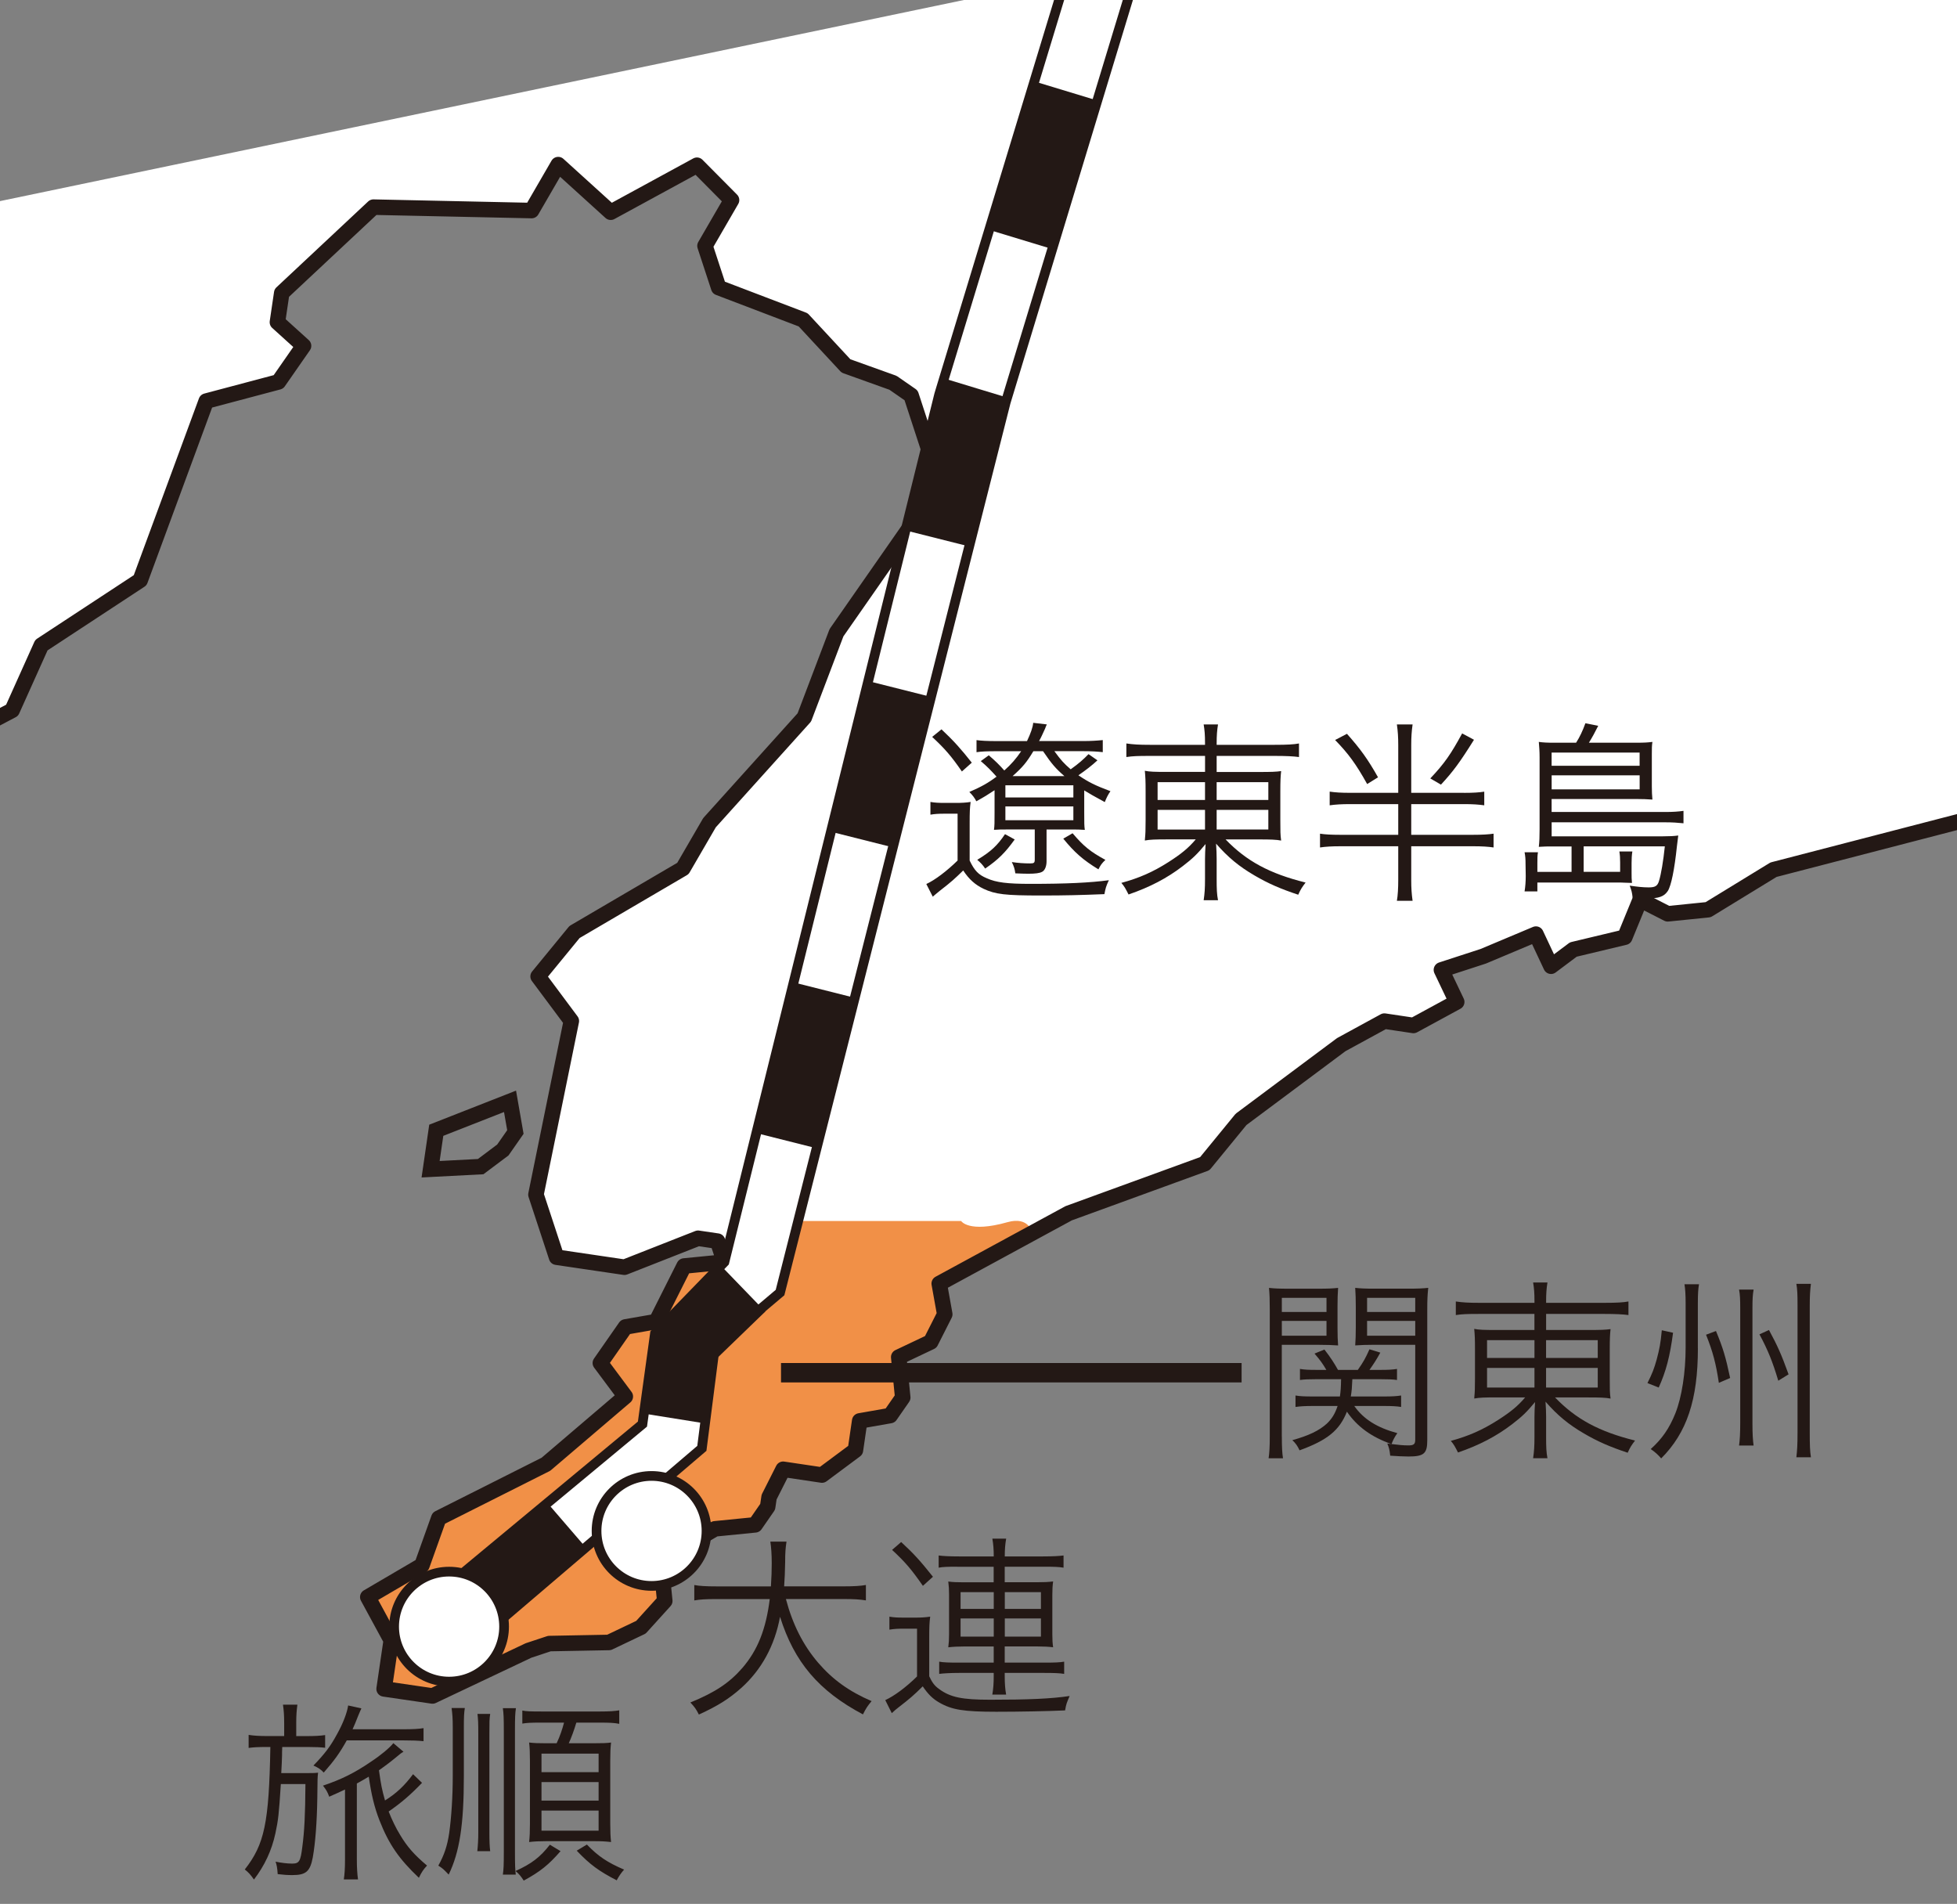 <?xml version="1.0" encoding="utf-8"?>
<!-- Generator: Adobe Illustrator 16.0.3, SVG Export Plug-In . SVG Version: 6.00 Build 0)  -->
<!DOCTYPE svg PUBLIC "-//W3C//DTD SVG 1.1//EN" "http://www.w3.org/Graphics/SVG/1.1/DTD/svg11.dtd">
<svg version="1.1" id="レイヤー_1" xmlns="http://www.w3.org/2000/svg" xmlns:xlink="http://www.w3.org/1999/xlink" x="0px"
	 y="0px" width="50.438px" height="49.063px" viewBox="0 0 50.438 49.063" enable-background="new 0 0 50.438 49.063"
	 xml:space="preserve">
<rect x="0" y="0" width="50.438" height="49.063" fill="#808080" stroke="none"/>
<g>
	<defs>
		<rect id="SVGID_1_" width="50.438" height="49.063"/>
	</defs>
	<clipPath id="SVGID_2_">
		<use xlink:href="#SVGID_1_"  overflow="visible"/>
	</clipPath>
	<path clip-path="url(#SVGID_2_)" fill="#FFFFFF" d="M79.376-11.377l-0.882,6.014l-3.307,3.355l-2.412,4.254l-4.261,1.166
		L66.86,5.986l-2.435,0.92L63.49,8.049l-3.479,2.818l-1.973,1.246l-5.423,5.605l-1.752,3.227l0.253-0.557l-0.363,0.715l-5.044,1.309
		l-1.685,1.031l-1.041,0.105l-0.711-0.363l-0.396,0.967l-1.326,0.316L39.975,24.9l-0.389-0.828l-1.358,0.57l-1.077,0.352
		l0.394,0.826l-1.115,0.605l-0.749-0.111l-1.11,0.605l-2.583,1.926l-0.936,1.143l-3.509,1.277l-3.335,1.813l0.142,0.791l-0.36,0.713
		l-0.825,0.391l0.103,1.041l-0.322,0.465l-0.786,0.139l-0.037,0.252l-0.073,0.502l-0.862,0.641l-1.001-0.148l-0.361,0.717
		l-0.037,0.25l-0.322,0.465l-1.037,0.104l-1.397,0.818l0.104,1.039l-0.614,0.678l-0.822,0.393l-1.537,0.029l-0.538,0.178
		l-2.474,1.172L9.9,43.523l0.184-1.254l-0.604-1.113l1.396-0.818l0.434-1.215l2.762-1.389l2.046-1.746l-0.644-0.863l0.648-0.93
		l0.791-0.139l0.72-1.432l1.038-0.102l-0.177-0.539l-0.502-0.074l-1.897,0.746l-1.75-0.258l-0.354-1.076l-0.178-0.537l0.912-4.475
		l-0.855-1.148l0.938-1.145l2.794-1.637l0.686-1.18l2.444-2.713l0.828-2.184l1.943-2.787l0.507-1.717l-0.526-1.613l-0.467-0.322
		L21.803,9.43L20.7,8.242l-2.177-0.83L18.17,6.336l0.685-1.18l-0.892-0.898L15.74,5.469l-1.354-1.227l-0.686,1.184L9.625,5.338
		L7.261,7.551L7.15,8.303l0.673,0.609l-0.647,0.93l-1.86,0.494l-1.702,4.617l-2.546,1.672l-0.756,1.68l-0.563,0.297l-0.031-0.318
		c0,0-0.268-1.33-1.31-1.502c-1.043-0.174-2.418-0.592-3.976,0.643c0,0-5.294,0.068-5.995,0.219c0,0-8.232-5.848-8.553-5.432
		l-2.008,1.564c0,0-1.018,0.057-1.495,0.619c-0.481,0.561-1.405,2.5-4.147,1.967c-2.744-0.533-3.777-1.166-4.059-2.109
		c-0.275-0.943-1.358-3.441-2.274-3.398c-0.916,0.045-1.801-0.16-2.741,1.209c-0.806,1.176-1.318,1.125-1.761,1.172"/>
	<path clip-path="url(#SVGID_2_)" fill="#F19047" d="M25.964,31.496c-0.998,0.283-1.193-0.031-1.193-0.031h-4.76
		c-0.479,0.381-0.945,0.668-1.396,0.893l0.055,0.166c0,0-0.851,0.049-1.038,0.102l-0.72,1.432l-0.791,0.139l-0.648,0.93l0.644,0.863
		l-2.046,1.746l-2.762,1.389l-0.434,1.215l-1.396,0.818l0.604,1.113L9.9,43.523l1.247,0.182l2.474-1.172l0.538-0.178l1.537-0.029
		l0.822-0.393l0.614-0.678l-0.104-1.039l1.397-0.818l1.037-0.104l0.322-0.465l0.037-0.25l0.361-0.717l1.001,0.148l0.862-0.641
		l0.073-0.502l0.037-0.252l0.786-0.139l0.322-0.465l-0.103-1.041l0.825-0.391l0.36-0.713l-0.142-0.791l2.399-1.303
		C26.606,31.773,26.527,31.336,25.964,31.496z"/>
	<polyline clip-path="url(#SVGID_2_)" fill="none" points="69.169,55.809 69.06,56.561 69.236,57.1 67.803,58.168 67.307,58.094 
		66.877,57.52 67.948,57.164 68.023,56.666 67.313,56.305 67.883,55.875 68.383,55.947 68.672,55.736 68.492,55.197 67.993,55.123 
		67.423,55.553 67.099,56.016 66.597,55.943 66.096,55.869 66.207,55.117 64.382,55.361 63.667,55 63.418,54.965 62.666,54.854 
		62.49,54.314 63.064,53.889 64.066,54.035 64.352,53.818 63.641,53.459 63.426,53.174 63.749,52.709 64.461,53.07 64.749,52.857 
		65.284,52.68 65.107,52.141 64.36,52.031 63.86,51.957 63.068,52.096 60.785,52.018 58.817,51.475 58.391,50.898 58.967,50.471 
		59.577,49.791 60.112,49.615 60.843,46.395 62.35,44.822 61.499,43.674 62.322,43.283 62.607,43.068 62.432,42.531 62.792,41.816 
		63.794,41.963 64.613,41.572 64.229,40.746 64.339,39.994 64.529,36.951 65.102,36.523 65.904,32.803 67.305,31.982 66.486,30.582 
		67.134,29.654 65.957,28.969 66.966,27.324 67.539,26.896 68.151,26.217 67.187,25.82 65.463,27.104 64.463,26.957 61.857,25.551 
		61.355,25.477 57.502,23.887 57.105,24.854 57.135,26.393 55.986,27.248 56.136,26.246 55.566,24.883 55.464,23.844 53.324,22.76 
		51.293,20.928 51.116,20.389 50.753,21.104 45.709,22.412 44.024,23.443 42.983,23.549 42.272,23.186 41.876,24.152 40.55,24.469 
		39.975,24.9 39.586,24.072 38.228,24.643 37.15,24.994 37.544,25.82 36.429,26.426 35.68,26.314 34.569,26.92 31.986,28.846 
		31.051,29.988 27.542,31.266 24.207,33.078 24.349,33.869 23.988,34.582 23.163,34.973 23.266,36.014 22.943,36.479 22.157,36.617 
		22.12,36.869 22.047,37.371 21.185,38.012 20.184,37.863 19.822,38.58 19.785,38.83 19.463,39.295 18.426,39.398 17.028,40.217 
		17.133,41.256 16.519,41.934 15.696,42.326 14.159,42.355 13.621,42.533 11.147,43.705 9.9,43.523 10.084,42.27 9.479,41.156 
		10.875,40.338 11.309,39.123 14.07,37.734 16.116,35.988 15.473,35.125 16.121,34.195 16.912,34.057 17.632,32.625 18.67,32.523 
		18.493,31.984 17.991,31.91 16.094,32.656 14.344,32.398 13.99,31.322 13.813,30.785 14.725,26.311 13.869,25.162 14.807,24.018 
		17.601,22.381 18.286,21.201 20.73,18.488 21.559,16.305 23.502,13.518 24.009,11.801 23.482,10.188 23.016,9.865 21.803,9.43 
		20.7,8.242 18.523,7.412 18.17,6.336 18.854,5.156 17.963,4.258 15.74,5.469 14.387,4.242 13.701,5.426 9.625,5.338 7.261,7.551 
		7.15,8.303 7.823,8.912 7.176,9.842 5.315,10.336 3.613,14.953 1.067,16.625 0.312,18.305 -2.734,19.908 -3.486,19.797 
		-5.781,21.506 -6.819,21.611 -7.501,22.791 -9.363,23.285 -11.233,25.572 -13.133,26.318 -13.89,27.998 -15.183,29.855 
		-15.802,32.326 -16.345,34.293 -16.921,34.723 -18.215,36.58 -19.823,37.111 -23.328,36.598 	"/>
	<polyline clip-path="url(#SVGID_2_)" fill="none" stroke="#231815" stroke-width="0.4" stroke-linejoin="round" points="
		69.169,55.809 69.06,56.561 69.236,57.1 67.803,58.168 67.307,58.094 66.877,57.52 67.948,57.164 68.023,56.666 67.313,56.305 
		67.883,55.875 68.383,55.947 68.672,55.736 68.492,55.197 67.993,55.123 67.423,55.553 67.099,56.016 66.597,55.943 66.096,55.869 
		66.207,55.117 64.382,55.361 63.667,55 63.418,54.965 62.666,54.854 62.49,54.314 63.064,53.889 64.066,54.035 64.352,53.818 
		63.641,53.459 63.426,53.174 63.749,52.709 64.461,53.07 64.749,52.857 65.284,52.68 65.107,52.141 64.36,52.031 63.86,51.957 
		63.068,52.096 60.785,52.018 58.817,51.475 58.391,50.898 58.967,50.471 59.577,49.791 60.112,49.615 60.843,46.395 62.35,44.822 
		61.499,43.674 62.322,43.283 62.607,43.068 62.432,42.531 62.792,41.816 63.794,41.963 64.613,41.572 64.229,40.746 64.339,39.994 
		64.529,36.951 65.102,36.523 65.904,32.803 67.305,31.982 66.486,30.582 67.134,29.654 65.957,28.969 66.966,27.324 67.539,26.896 
		68.151,26.217 67.187,25.82 65.463,27.104 64.463,26.957 61.857,25.551 61.355,25.477 57.502,23.887 57.105,24.854 57.135,26.393 
		55.986,27.248 56.136,26.246 55.566,24.883 55.464,23.844 53.324,22.76 51.293,20.928 51.116,20.389 50.753,21.104 45.709,22.412 
		44.024,23.443 42.983,23.549 42.272,23.186 41.876,24.152 40.55,24.469 39.975,24.9 39.586,24.072 38.228,24.643 37.15,24.994 
		37.544,25.82 36.429,26.426 35.68,26.314 34.569,26.92 31.986,28.846 31.051,29.988 27.542,31.266 24.207,33.078 24.349,33.869 
		23.988,34.582 23.163,34.973 23.266,36.014 22.943,36.479 22.157,36.617 22.12,36.869 22.047,37.371 21.185,38.012 20.184,37.863 
		19.822,38.58 19.785,38.83 19.463,39.295 18.426,39.398 17.028,40.217 17.133,41.256 16.519,41.934 15.696,42.326 14.159,42.355 
		13.621,42.533 11.147,43.705 9.9,43.523 10.084,42.27 9.479,41.156 10.875,40.338 11.309,39.123 14.07,37.734 16.116,35.988 
		15.473,35.125 16.121,34.195 16.912,34.057 17.632,32.625 18.67,32.523 18.493,31.984 17.991,31.91 16.094,32.656 14.344,32.398 
		13.99,31.322 13.813,30.785 14.725,26.311 13.869,25.162 14.807,24.018 17.601,22.381 18.286,21.201 20.73,18.488 21.559,16.305 
		23.502,13.518 24.009,11.801 23.482,10.188 23.016,9.865 21.803,9.43 20.7,8.242 18.523,7.412 18.17,6.336 18.854,5.156 
		17.963,4.258 15.74,5.469 14.387,4.242 13.701,5.426 9.625,5.338 7.261,7.551 7.15,8.303 7.823,8.912 7.176,9.842 5.315,10.336 
		3.613,14.953 1.067,16.625 0.312,18.305 -2.734,19.908 -3.486,19.797 -5.781,21.506 -6.819,21.611 -7.501,22.791 -9.363,23.285 
		-11.233,25.572 -13.133,26.318 -13.89,27.998 -15.183,29.855 -15.802,32.326 -16.345,34.293 -16.921,34.723 -18.215,36.58 
		-19.823,37.111 -23.328,36.598 	"/>
	<polyline clip-path="url(#SVGID_2_)" fill="#FFFFFF" points="240.203,-177.906 239.72,-181.562 239.58,-182.35 239.623,-184.391 	
		"/>
	<polygon clip-path="url(#SVGID_2_)" fill="none" stroke="#231815" stroke-width="0.4" stroke-miterlimit="3.864" points="
		12.388,30.064 12.96,29.635 13.283,29.172 13.145,28.381 11.244,29.127 11.098,30.131 	"/>
	
		<path clip-path="url(#SVGID_2_)" fill="none" stroke="#231815" stroke-width="0.4" stroke-miterlimit="3.864" stroke-dasharray="2.84,1.42" d="
		M-0.282,18.283c0,0-0.268-1.33-1.31-1.502c-1.043-0.174-2.418-0.592-3.976,0.643c0,0-5.294,0.068-5.995,0.219
		c0,0-8.232-5.848-8.553-5.432l-2.008,1.564c0,0-1.018,0.057-1.495,0.619c-0.481,0.561-1.405,2.5-4.147,1.967
		c-2.744-0.533-3.777-1.166-4.059-2.109c-0.275-0.943-1.358-3.441-2.274-3.398c-0.916,0.045-1.801-0.16-2.741,1.209
		c-0.806,1.176-1.318,1.125-1.761,1.172"/>
	<polyline clip-path="url(#SVGID_2_)" fill="#FFFFFF" stroke="#231815" stroke-width="0.25" points="31.379,-7.611 25.921,10.365 
		20.104,33.309 18.421,34.73 18.089,37.324 11.949,42.563 11.042,41.277 16.558,36.699 16.88,34.367 18.67,32.523 24.204,10.17 
		24.249,10.02 29.814,-8.279 	"/>
	<path clip-path="url(#SVGID_2_)" fill="none" stroke="#231815" stroke-width="1.7" stroke-dasharray="4,4" d="M11.575,41.918
		l5.738-4.941l0.385-2.402l1.645-1.59l5.72-22.717l5.521-18.186"/>
	<path clip-path="url(#SVGID_2_)" fill="#231815" d="M7.324,44.396c0-0.19-0.01-0.321-0.031-0.467h0.372
		c-0.02,0.146-0.03,0.271-0.03,0.467v0.343h0.292c0.181,0,0.311-0.006,0.453-0.026v0.327c-0.121-0.014-0.246-0.02-0.453-0.02H7.274
		c-0.005,0.096-0.005,0.171-0.005,0.216c0,0.105-0.011,0.256-0.02,0.457h0.577c0.217,0,0.277,0,0.372-0.011
		c-0.015,0.131-0.015,0.131-0.02,0.659c-0.01,0.628-0.05,1.146-0.116,1.522c-0.07,0.367-0.176,0.458-0.528,0.458
		c-0.121,0-0.21-0.005-0.377-0.025c-0.01-0.155-0.025-0.241-0.055-0.321c0.141,0.029,0.296,0.05,0.427,0.05
		c0.181,0,0.216-0.056,0.261-0.417c0.056-0.418,0.077-0.835,0.082-1.633H7.238c-0.05,0.777-0.065,0.919-0.14,1.271
		c-0.096,0.442-0.277,0.83-0.553,1.19c-0.09-0.129-0.136-0.18-0.236-0.26c0.508-0.648,0.624-1.197,0.659-3.156H6.881
		c-0.226,0-0.347,0.006-0.473,0.024v-0.336c0.131,0.021,0.277,0.03,0.488,0.03h0.428V44.396z M8.937,44.85
		c-0.186,0.332-0.316,0.512-0.593,0.829c-0.081-0.086-0.141-0.125-0.266-0.181C8.37,45.196,8.52,45,8.687,44.688
		c0.155-0.276,0.261-0.559,0.286-0.738l0.341,0.075c-0.024,0.056-0.04,0.086-0.081,0.187c-0.065,0.165-0.095,0.239-0.146,0.351
		h1.317c0.241,0,0.397-0.009,0.512-0.029v0.336c-0.145-0.015-0.292-0.02-0.502-0.02H8.937z M10.877,45.944
		c-0.302,0.313-0.528,0.508-0.86,0.739c0.081,0.206,0.186,0.427,0.296,0.604c0.186,0.311,0.366,0.513,0.693,0.789
		c-0.095,0.101-0.141,0.17-0.21,0.315c-0.513-0.487-0.774-0.863-1.016-1.481c-0.131-0.337-0.207-0.653-0.276-1.125
		c-0.126,0.074-0.186,0.11-0.307,0.176v1.958c0,0.207,0.01,0.368,0.03,0.514H8.861c0.02-0.131,0.031-0.276,0.031-0.514v-1.803
		c-0.171,0.08-0.236,0.11-0.407,0.185c-0.046-0.125-0.076-0.176-0.161-0.285c0.477-0.161,0.813-0.327,1.231-0.613
		c0.262-0.172,0.488-0.362,0.583-0.482l0.261,0.221c-0.076,0.045-0.085,0.056-0.231,0.176c-0.116,0.097-0.281,0.217-0.401,0.303
		c0.055,0.391,0.075,0.487,0.156,0.777c0.296-0.186,0.502-0.381,0.723-0.677L10.877,45.944z"/>
	<path clip-path="url(#SVGID_2_)" fill="#231815" d="M11.98,44.016c-0.02,0.125-0.025,0.231-0.025,0.507v1.251
		c0,1.247-0.11,1.955-0.391,2.534c-0.141-0.147-0.151-0.156-0.267-0.231c0.15-0.271,0.231-0.503,0.281-0.845
		c0.055-0.402,0.091-0.92,0.091-1.478v-1.231c0-0.245-0.01-0.355-0.03-0.507H11.98z M12.634,44.167
		c-0.021,0.12-0.021,0.215-0.021,0.516v2.519c0,0.241,0.005,0.376,0.021,0.503h-0.332c0.015-0.151,0.025-0.276,0.025-0.508v-2.514
		c0-0.291-0.005-0.377-0.021-0.516H12.634z M13.297,44.02c-0.02,0.131-0.025,0.237-0.025,0.594v3.095c0,0.358,0.005,0.473,0.021,0.6
		H12.96c0.02-0.131,0.025-0.247,0.025-0.6v-3.095c0-0.336-0.005-0.458-0.025-0.594H13.297z M14.447,47.704
		c-0.306,0.352-0.522,0.527-0.949,0.759c-0.07-0.11-0.125-0.176-0.211-0.247c0.412-0.187,0.634-0.356,0.885-0.678L14.447,47.704z
		 M13.95,44.392c-0.272,0-0.372,0.005-0.488,0.025v-0.336c0.101,0.021,0.211,0.024,0.488,0.024h1.523c0.236,0,0.376-0.01,0.487-0.03
		v0.348c-0.131-0.026-0.251-0.031-0.487-0.031h-0.619c-0.055,0.187-0.131,0.393-0.195,0.532h0.628c0.231,0,0.356-0.004,0.462-0.019
		c-0.015,0.135-0.021,0.25-0.021,0.456v1.629c0,0.2,0.005,0.337,0.021,0.479c-0.156-0.017-0.257-0.022-0.438-0.022h-1.236
		c-0.181,0-0.297,0.006-0.438,0.022c0.016-0.137,0.021-0.278,0.021-0.464v-1.627c0-0.202-0.005-0.338-0.021-0.473
		c0.131,0.015,0.221,0.019,0.438,0.019h0.271c0.086-0.18,0.146-0.361,0.191-0.532H13.95z M13.956,45.669h1.472v-0.478h-1.472V45.669
		z M13.956,46.402h1.472v-0.478h-1.472V46.402z M13.956,47.176h1.472v-0.518h-1.472V47.176z M15.126,47.534
		c0.291,0.301,0.517,0.456,0.959,0.646c-0.07,0.076-0.136,0.172-0.191,0.276c-0.462-0.241-0.684-0.401-1.03-0.764L15.126,47.534z"/>
	<path clip-path="url(#SVGID_2_)" fill="#231815" d="M20.256,41.209c0.172,0.65,0.442,1.186,0.829,1.638
		c0.372,0.433,0.799,0.742,1.379,0.991c-0.102,0.122-0.142,0.179-0.223,0.342c-1.14-0.605-1.771-1.348-2.137-2.515
		c-0.138,0.744-0.475,1.359-0.993,1.828c-0.321,0.285-0.601,0.463-1.099,0.691c-0.071-0.142-0.112-0.197-0.219-0.311
		c0.637-0.26,1.008-0.508,1.339-0.889c0.396-0.458,0.61-0.999,0.707-1.776h-1.384c-0.27,0-0.413,0.009-0.561,0.035v-0.397
		c0.132,0.025,0.3,0.035,0.571,0.035h1.404c0.015-0.244,0.021-0.402,0.021-0.6c0-0.234-0.015-0.417-0.036-0.554h0.417
		c-0.025,0.168-0.035,0.279-0.035,0.527c-0.006,0.261-0.01,0.408-0.026,0.626h1.542c0.26,0,0.427-0.01,0.565-0.035v0.397
		c-0.163-0.026-0.305-0.035-0.56-0.035H20.256z"/>
	<path clip-path="url(#SVGID_2_)" fill="#231815" d="M22.92,41.661c0.127,0.021,0.204,0.025,0.398,0.025h0.264
		c0.153,0,0.26-0.005,0.392-0.025c-0.021,0.153-0.025,0.285-0.025,0.539v0.998c0.077,0.162,0.137,0.244,0.25,0.325
		c0.295,0.219,0.601,0.279,1.323,0.279c0.973,0,1.567-0.024,2.046-0.096c-0.077,0.183-0.087,0.197-0.117,0.371
		c-0.453,0.021-1.17,0.035-1.771,0.035c-0.844,0-1.15-0.05-1.475-0.239c-0.168-0.096-0.291-0.219-0.423-0.416
		c-0.229,0.229-0.356,0.335-0.6,0.523c-0.081,0.062-0.123,0.097-0.198,0.168l-0.168-0.336c0.225-0.102,0.534-0.329,0.819-0.61
		v-1.231h-0.335c-0.173,0-0.25,0.005-0.377,0.025V41.661z M23.226,39.738c0.33,0.305,0.494,0.487,0.819,0.895l-0.259,0.234
		c-0.295-0.423-0.448-0.605-0.794-0.926L23.226,39.738z M24.671,40.374c-0.24,0-0.377,0.004-0.479,0.025v-0.314
		c0.117,0.015,0.274,0.024,0.529,0.024h0.891c0-0.174-0.01-0.311-0.036-0.458h0.356c-0.026,0.147-0.036,0.28-0.036,0.458h0.987
		c0.249,0,0.412-0.01,0.528-0.024v0.314c-0.117-0.021-0.259-0.025-0.509-0.025h-1.007v0.4h0.85c0.168,0,0.265-0.004,0.397-0.02
		c-0.015,0.117-0.02,0.204-0.02,0.347v1.018c0,0.139,0.005,0.22,0.02,0.331c-0.123-0.015-0.245-0.021-0.397-0.021h-0.85v0.417h1.028
		c0.25,0,0.396-0.005,0.504-0.025v0.315c-0.113-0.02-0.271-0.025-0.51-0.025h-1.022v0.098c0,0.162,0.01,0.314,0.036,0.461h-0.356
		c0.026-0.146,0.036-0.299,0.036-0.461v-0.098h-0.896c-0.214,0-0.402,0.011-0.509,0.025v-0.315c0.111,0.021,0.254,0.025,0.509,0.025
		h0.896V42.43h-0.769c-0.153,0-0.27,0.006-0.402,0.021c0.015-0.117,0.02-0.198,0.02-0.331v-1.028c0-0.132-0.005-0.213-0.02-0.336
		c0.116,0.016,0.234,0.02,0.397,0.02h0.773v-0.4H24.671z M24.757,41.03v0.432h0.855V41.03H24.757z M24.757,41.707v0.468h0.855
		v-0.468H24.757z M25.897,41.462h0.931V41.03h-0.931V41.462z M25.897,42.175h0.931v-0.468h-0.931V42.175z"/>
	<path clip-path="url(#SVGID_2_)" fill="#231815" d="M170.892,12.346c0.209-0.24,0.439-0.52,0.648-0.77l2.529-3.158
		c0.34-0.42,0.52-0.67,0.75-1.02h0.749c-0.05,0.59-0.06,0.9-0.06,1.689v3.277h0.379c0.42,0,0.68-0.02,1.04-0.07v0.83
		c-0.37-0.049-0.62-0.07-1.05-0.07h-0.369v0.859c0,0.48,0.02,0.711,0.08,1.08h-0.91c0.061-0.35,0.08-0.629,0.08-1.08v-0.859h-2.679
		c-0.56,0-0.859,0.01-1.188,0.041V12.346z M174.769,9.838c0-0.531,0.01-0.85,0.061-1.359c-0.211,0.299-0.46,0.629-0.75,0.998
		l-2.299,2.898h2.988V9.838z"/>
	<path clip-path="url(#SVGID_2_)" fill="#231815" d="M178.64,14.434c-0.27-0.27-0.479-0.578-0.6-0.918
		c-0.25-0.701-0.379-1.49-0.379-2.309c0-1.061,0.229-2.139,0.579-2.719c0.479-0.811,1.249-1.23,2.239-1.23
		c0.739,0,1.379,0.24,1.828,0.711c0.28,0.279,0.48,0.59,0.6,0.918c0.25,0.691,0.381,1.49,0.381,2.32c0,1.209-0.26,2.277-0.7,2.887
		c-0.499,0.701-1.199,1.051-2.118,1.051C179.729,15.145,179.11,14.904,178.64,14.434z M179.22,8.457
		c-0.21,0.23-0.369,0.48-0.449,0.73c-0.211,0.609-0.311,1.289-0.311,2.02c0,0.93,0.2,1.908,0.471,2.379
		c0.35,0.578,0.869,0.869,1.549,0.869c0.5,0,0.93-0.16,1.229-0.471c0.221-0.229,0.381-0.49,0.471-0.779
		c0.209-0.619,0.309-1.279,0.309-2.02c0-0.869-0.189-1.857-0.449-2.328c-0.33-0.6-0.869-0.91-1.568-0.91
		C179.949,7.947,179.54,8.117,179.22,8.457z"/>
	<path clip-path="url(#SVGID_2_)" fill="#231815" d="M186.39,8.367c0,0.631-0.5,1.131-1.119,1.131c-0.631,0-1.13-0.5-1.13-1.131
		c0-0.619,0.499-1.119,1.13-1.119C185.89,7.248,186.39,7.748,186.39,8.367z M184.591,8.367c0,0.381,0.299,0.68,0.68,0.68
		c0.369,0,0.669-0.299,0.669-0.68c0-0.369-0.3-0.67-0.669-0.67C184.89,7.697,184.591,7.998,184.591,8.367z"/>
	
		<circle clip-path="url(#SVGID_2_)" fill="#FFFFFF" stroke="#231815" stroke-width="0.25" stroke-miterlimit="10" cx="11.575" cy="41.918" r="1.417"/>
	
		<circle clip-path="url(#SVGID_2_)" fill="#FFFFFF" stroke="#231815" stroke-width="0.25" stroke-miterlimit="10" cx="16.792" cy="39.452" r="1.417"/>
	
		<circle clip-path="url(#SVGID_2_)" fill="#FFFFFF" stroke="#231815" stroke-width="0.25" stroke-miterlimit="10" cx="30.898" cy="-8.818" r="1.417"/>
	
		<polyline clip-path="url(#SVGID_2_)" fill="none" stroke="#231815" stroke-width="0.4" stroke-miterlimit="3.864" stroke-dasharray="2.84,1.42" points="
		79.376,-11.377 78.494,-5.363 75.188,-2.008 72.775,2.246 68.515,3.412 66.86,5.986 64.426,6.906 63.49,8.049 60.011,10.867 
		58.038,12.113 52.615,17.719 50.863,20.945 51.116,20.389 51.293,20.928 53.324,22.76 55.464,23.844 55.566,24.883 56.136,26.246 
		55.986,27.248 57.135,26.393 57.105,24.854 57.502,23.887 61.355,25.477 61.857,25.551 64.463,26.957 65.463,27.104 67.187,25.82 
		68.151,26.217 67.539,26.896 66.966,27.324 65.957,28.969 67.134,29.654 66.486,30.582 67.305,31.982 65.904,32.803 65.102,36.523 
		64.529,36.951 64.339,39.994 64.229,40.746 64.613,41.572 63.794,41.963 62.792,41.816 62.432,42.531 62.607,43.068 62.322,43.283 
		61.499,43.674 62.35,44.822 60.843,46.395 60.112,49.615 59.577,49.791 58.967,50.471 58.391,50.898 58.817,51.475 60.785,52.018 
		63.068,52.096 63.86,51.957 64.36,52.031 65.107,52.141 65.284,52.68 64.749,52.857 64.461,53.07 63.749,52.709 63.426,53.174 
		63.641,53.459 64.352,53.818 64.066,54.035 63.064,53.889 62.49,54.314 62.666,54.854 63.418,54.965 63.667,55 64.382,55.361 
		66.207,55.117 66.096,55.869 66.597,55.943 67.099,56.016 67.423,55.553 67.993,55.123 68.492,55.197 68.672,55.736 68.383,55.947 
		67.883,55.875 67.313,56.305 68.023,56.666 67.948,57.164 66.877,57.52 67.307,58.094 67.803,58.168 69.236,57.1 69.06,56.561 
		69.169,55.809 	"/>
	<g clip-path="url(#SVGID_2_)">
		<path fill="#231815" d="M23.98,20.666c0.115,0.02,0.205,0.025,0.39,0.025h0.26c0.155,0,0.266-0.006,0.386-0.025
			c-0.021,0.156-0.025,0.275-0.025,0.531v0.98c0.125,0.26,0.226,0.365,0.44,0.455c0.245,0.111,0.536,0.145,1.126,0.145
			c0.931,0,1.537-0.029,2.022-0.094c-0.075,0.16-0.085,0.205-0.115,0.359c-0.626,0.025-1.001,0.035-1.632,0.035
			c-0.926,0-1.176-0.029-1.486-0.174c-0.21-0.102-0.37-0.24-0.521-0.471c-0.225,0.219-0.295,0.285-0.605,0.525
			c-0.08,0.064-0.12,0.1-0.18,0.15l-0.166-0.326c0.221-0.1,0.531-0.336,0.806-0.605v-1.207H24.35c-0.17,0-0.255,0.006-0.37,0.025
			V20.666z M24.265,18.795c0.315,0.295,0.511,0.516,0.781,0.859l-0.255,0.227c-0.28-0.406-0.44-0.586-0.766-0.891L24.265,18.795z
			 M27.944,20.941c0,0.275,0,0.336,0.015,0.445c-0.14-0.01-0.18-0.01-0.425-0.01h-0.561v0.82c0,0.131-0.045,0.236-0.115,0.271
			c-0.065,0.035-0.175,0.049-0.355,0.049c-0.08,0-0.21-0.004-0.335-0.01c-0.015-0.115-0.035-0.176-0.09-0.291
			c0.166,0.025,0.315,0.035,0.471,0.035c0.1,0,0.12-0.014,0.12-0.1v-0.775h-0.631c-0.245,0-0.29,0-0.42,0.01
			c0.015-0.115,0.015-0.18,0.015-0.445v-0.576c-0.19,0.125-0.255,0.166-0.47,0.285c-0.045-0.09-0.1-0.16-0.18-0.24
			c0.31-0.135,0.48-0.229,0.701-0.395c-0.15-0.166-0.24-0.26-0.406-0.4l0.206-0.15c0.17,0.145,0.275,0.25,0.4,0.391
			c0.175-0.154,0.31-0.311,0.435-0.496h-0.646c-0.235,0-0.385,0.006-0.505,0.025v-0.311c0.12,0.016,0.27,0.025,0.51,0.025h0.791
			c0.095-0.199,0.15-0.355,0.16-0.471l0.351,0.041c-0.021,0.049-0.03,0.064-0.045,0.109c-0.07,0.15-0.095,0.215-0.155,0.32h1.141
			c0.19,0,0.355-0.01,0.501-0.025v0.311c-0.141-0.016-0.301-0.025-0.491-0.025h-0.756c0.175,0.24,0.246,0.316,0.42,0.467
			c0.21-0.15,0.325-0.252,0.46-0.391l0.23,0.16c-0.14,0.129-0.3,0.254-0.491,0.385c0.26,0.176,0.426,0.26,0.826,0.41
			c-0.061,0.086-0.105,0.176-0.146,0.281c-0.28-0.15-0.39-0.217-0.53-0.301V20.941z M26.152,21.633
			c-0.24,0.334-0.42,0.516-0.761,0.75c-0.065-0.096-0.115-0.15-0.205-0.225c0.355-0.215,0.521-0.371,0.716-0.662L26.152,21.633z
			 M25.912,20.551h1.752v-0.314h-1.752V20.551z M25.912,21.137h1.752v-0.355h-1.752V21.137z M27.433,20
			c-0.225-0.195-0.325-0.311-0.55-0.641h-0.25c-0.17,0.281-0.27,0.406-0.535,0.641H27.433z M27.644,21.473
			c0.28,0.33,0.456,0.475,0.846,0.686c-0.095,0.09-0.125,0.135-0.18,0.244c-0.4-0.244-0.616-0.436-0.906-0.791L27.644,21.473z"/>
		<path fill="#231815" d="M29.621,19.48c-0.295,0-0.426,0.004-0.591,0.029v-0.35c0.17,0.025,0.32,0.035,0.605,0.035h1.422v-0.041
			c0-0.221-0.01-0.334-0.035-0.484h0.37c-0.025,0.15-0.035,0.289-0.035,0.484v0.041h1.497c0.326,0,0.491-0.01,0.625-0.035v0.35
			c-0.14-0.02-0.345-0.029-0.615-0.029h-1.507v0.414h1.091c0.315,0,0.436-0.004,0.571-0.023c-0.015,0.139-0.021,0.25-0.021,0.525
			v0.734c0,0.301,0,0.377,0.021,0.531c-0.135-0.025-0.275-0.029-0.571-0.029h-0.861c0.541,0.561,1.136,0.881,2.062,1.111
			c-0.09,0.119-0.125,0.17-0.19,0.314c-0.451-0.15-0.766-0.285-1.126-0.496c-0.395-0.23-0.681-0.465-0.991-0.82
			c0.01,0.131,0.015,0.295,0.015,0.391v0.51c0,0.271,0.005,0.4,0.035,0.557h-0.37c0.025-0.17,0.035-0.295,0.035-0.557v-0.506
			c0-0.094,0.005-0.244,0.015-0.385c-0.215,0.26-0.335,0.375-0.59,0.57c-0.406,0.311-0.846,0.541-1.396,0.73
			c-0.075-0.148-0.105-0.205-0.185-0.299c0.46-0.125,0.815-0.281,1.216-0.537c0.326-0.209,0.511-0.359,0.701-0.584h-0.731
			c-0.32,0-0.44,0.004-0.581,0.029l0.005-0.064c0.01-0.105,0.015-0.191,0.015-0.467v-0.725c0-0.291-0.005-0.381-0.02-0.541
			c0.12,0.025,0.255,0.029,0.556,0.029h0.996V19.48H29.621z M29.835,20.156v0.459h1.222v-0.459H29.835z M29.835,20.871v0.506h1.222
			v-0.506H29.835z M31.357,20.615h1.332v-0.459h-1.332V20.615z M31.357,21.377h1.332v-0.506h-1.332V21.377z"/>
		<path fill="#231815" d="M37.733,20.432c0.23,0,0.391-0.01,0.521-0.031v0.352c-0.15-0.021-0.3-0.031-0.521-0.031h-1.361v0.791
			h1.597c0.235,0,0.396-0.01,0.525-0.029v0.355c-0.14-0.021-0.3-0.031-0.525-0.031h-1.597v0.871c0,0.211,0.01,0.355,0.035,0.535
			h-0.405c0.025-0.139,0.035-0.33,0.035-0.539v-0.867h-1.491c-0.225,0-0.385,0.01-0.525,0.031v-0.355
			c0.13,0.02,0.29,0.029,0.525,0.029h1.491v-0.791h-1.246c-0.215,0-0.375,0.01-0.521,0.031V20.4c0.14,0.021,0.295,0.031,0.521,0.031
			h1.246v-1.227c0-0.211-0.01-0.361-0.035-0.535h0.405c-0.025,0.18-0.035,0.32-0.035,0.535v1.227H37.733z M34.715,18.91
			c0.351,0.395,0.541,0.66,0.801,1.121l-0.28,0.174c-0.29-0.52-0.485-0.785-0.826-1.135L34.715,18.91z M37.989,19.064
			c-0.36,0.576-0.536,0.816-0.851,1.156l-0.275-0.16c0.365-0.385,0.53-0.625,0.821-1.16L37.989,19.064z"/>
		<path fill="#231815" d="M40.506,21.813h-0.431c-0.22,0-0.275,0-0.415,0.01c0.015-0.131,0.02-0.256,0.02-0.451V19.51
			c0-0.15-0.01-0.27-0.02-0.391c0.115,0.016,0.21,0.021,0.4,0.021h0.561c0.095-0.15,0.165-0.297,0.24-0.502l0.33,0.066
			c-0.09,0.18-0.155,0.299-0.24,0.436h1.227c0.195,0,0.295-0.006,0.41-0.021c-0.015,0.102-0.015,0.156-0.015,0.316v0.83
			c0,0.131,0.005,0.236,0.015,0.34c-0.15-0.01-0.255-0.014-0.391-0.014h-2.207v0.334h2.928c0.2,0,0.341-0.01,0.471-0.029v0.32
			c-0.155-0.016-0.29-0.025-0.48-0.025h-2.918v0.361h2.868c0.175,0,0.285-0.006,0.395-0.021c-0.005,0.045-0.015,0.125-0.035,0.281
			c-0.061,0.586-0.146,1.012-0.235,1.15c-0.095,0.141-0.23,0.191-0.525,0.191c-0.141,0-0.221-0.006-0.381-0.016
			c-0.015-0.141-0.025-0.176-0.075-0.314c0.2,0.029,0.34,0.045,0.49,0.045c0.166,0,0.225-0.035,0.265-0.166
			c0.055-0.18,0.11-0.51,0.15-0.891h-2.092v0.656h0.94v-0.246c0-0.115-0.005-0.186-0.02-0.279h0.335
			c-0.015,0.09-0.02,0.193-0.02,0.299v0.25c0,0.102,0,0.172,0.01,0.262c-0.055,0-0.055,0-0.186-0.006
			c-0.035-0.004-0.13-0.004-0.175-0.004h-2.077v0.229h-0.33c0.02-0.119,0.03-0.26,0.03-0.395l-0.005-0.314
			c0-0.127-0.005-0.195-0.025-0.301h0.345c-0.015,0.09-0.015,0.154-0.015,0.279v0.227h0.881V21.813z M42.258,19.734v-0.34h-2.268
			v0.34H42.258z M39.991,20.342h2.268V19.98h-2.268V20.342z"/>
	</g>
	<g clip-path="url(#SVGID_2_)">
		<path fill="#231815" d="M33.037,37.019c0,0.285,0.01,0.436,0.03,0.561h-0.371c0.02-0.135,0.03-0.291,0.03-0.561v-3.279
			c0-0.244-0.005-0.391-0.02-0.551c0.14,0.016,0.27,0.021,0.521,0.021h0.75c0.25,0,0.37-0.006,0.51-0.021
			c-0.01,0.141-0.015,0.291-0.015,0.477v0.545c0,0.195,0.005,0.336,0.015,0.461c-0.14-0.01-0.294-0.016-0.505-0.016h-0.946V37.019z
			 M33.037,33.81h1.151v-0.365h-1.151V33.81z M33.037,34.421h1.151V34.04h-1.151V34.421z M34.903,36.231
			c0.24,0.342,0.591,0.561,1.111,0.701c-0.07,0.1-0.105,0.166-0.15,0.281c0.18,0.023,0.305,0.035,0.436,0.035
			c0.135,0,0.175-0.031,0.175-0.146v-2.447h-1.036c-0.215,0-0.375,0.006-0.511,0.016c0.01-0.131,0.015-0.281,0.015-0.461v-0.545
			c0-0.176-0.005-0.326-0.015-0.477c0.141,0.016,0.261,0.021,0.511,0.021h0.846c0.255,0,0.386-0.006,0.525-0.021
			c-0.02,0.191-0.025,0.332-0.025,0.551v3.379c0,0.34-0.085,0.416-0.485,0.416c-0.14,0-0.305-0.01-0.47-0.021
			c-0.015-0.145-0.03-0.205-0.075-0.314c0.055,0.01,0.06,0.01,0.11,0.016c-0.525-0.186-0.886-0.451-1.151-0.836
			c-0.19,0.48-0.5,0.734-1.221,0.996c-0.05-0.111-0.1-0.182-0.185-0.262c0.425-0.119,0.686-0.244,0.886-0.424
			c0.129-0.121,0.214-0.256,0.28-0.457h-0.63c-0.205,0-0.32,0.006-0.455,0.025v-0.295c0.115,0.02,0.235,0.025,0.445,0.025h0.7
			c0.02-0.15,0.025-0.211,0.03-0.445h-0.635c-0.185,0-0.315,0.004-0.425,0.02v-0.285c0.115,0.02,0.22,0.025,0.425,0.025h0.255
			c-0.095-0.16-0.154-0.246-0.305-0.42l0.255-0.105c0.155,0.199,0.25,0.346,0.35,0.525h0.511c0.145-0.205,0.205-0.316,0.3-0.531
			l0.28,0.086c-0.095,0.174-0.17,0.289-0.28,0.445h0.285c0.2,0,0.305-0.006,0.425-0.025v0.285c-0.11-0.016-0.245-0.02-0.425-0.02
			h-0.726c-0.01,0.221-0.015,0.301-0.04,0.445h0.851c0.215,0,0.315-0.006,0.446-0.025v0.295c-0.125-0.02-0.24-0.025-0.451-0.025
			H34.903z M35.234,33.81h1.241v-0.365h-1.241V33.81z M35.234,34.421h1.241V34.04h-1.241V34.421z"/>
		<path fill="#231815" d="M38.111,33.86c-0.295,0-0.425,0.004-0.59,0.029v-0.35c0.17,0.025,0.32,0.035,0.605,0.035h1.422v-0.041
			c0-0.221-0.01-0.334-0.035-0.484h0.37c-0.025,0.15-0.035,0.289-0.035,0.484v0.041h1.497c0.325,0,0.49-0.01,0.625-0.035v0.35
			c-0.14-0.02-0.345-0.029-0.615-0.029h-1.507v0.414h1.091c0.315,0,0.436-0.004,0.57-0.023c-0.015,0.139-0.021,0.25-0.021,0.525
			v0.734c0,0.301,0,0.377,0.021,0.531c-0.135-0.025-0.275-0.029-0.57-0.029h-0.861c0.541,0.561,1.136,0.881,2.062,1.111
			c-0.09,0.119-0.125,0.17-0.19,0.314c-0.45-0.15-0.766-0.285-1.126-0.496c-0.395-0.23-0.681-0.465-0.991-0.82
			c0.01,0.131,0.015,0.295,0.015,0.391v0.51c0,0.271,0.005,0.4,0.035,0.557h-0.37c0.025-0.17,0.035-0.295,0.035-0.557v-0.506
			c0-0.094,0.005-0.244,0.015-0.385c-0.215,0.26-0.335,0.375-0.59,0.57c-0.406,0.311-0.846,0.541-1.396,0.73
			c-0.075-0.148-0.104-0.205-0.185-0.299c0.459-0.125,0.814-0.281,1.215-0.537c0.326-0.209,0.511-0.359,0.701-0.584h-0.731
			c-0.32,0-0.44,0.004-0.581,0.029L38,35.978c0.01-0.105,0.015-0.191,0.015-0.467v-0.725c0-0.291-0.005-0.381-0.02-0.541
			c0.12,0.025,0.255,0.029,0.556,0.029h0.996V33.86H38.111z M38.326,34.536v0.459h1.222v-0.459H38.326z M38.326,35.251v0.506h1.222
			v-0.506H38.326z M39.847,34.995h1.332v-0.459h-1.332V34.995z M39.847,35.757h1.332v-0.506h-1.332V35.757z"/>
		<path fill="#231815" d="M43.12,34.345c-0.08,0.605-0.18,0.992-0.37,1.412l-0.29-0.115c0.125-0.25,0.17-0.365,0.24-0.615
			c0.07-0.266,0.1-0.416,0.13-0.746L43.12,34.345z M43.76,34.745c0,1.326-0.285,2.178-0.946,2.838c-0.08-0.094-0.17-0.174-0.27-0.24
			c0.295-0.266,0.48-0.535,0.635-0.92c0.166-0.416,0.265-1.057,0.265-1.701v-1.137c0-0.215-0.01-0.375-0.03-0.49h0.375
			c-0.02,0.109-0.03,0.24-0.03,0.49V34.745z M44.226,34.3c0.18,0.436,0.25,0.666,0.365,1.211l-0.291,0.125
			c-0.075-0.5-0.155-0.805-0.33-1.24L44.226,34.3z M45.196,33.233c-0.024,0.141-0.03,0.236-0.03,0.492v2.947
			c0,0.295,0.011,0.439,0.03,0.58h-0.375c0.02-0.141,0.03-0.311,0.03-0.596v-2.928c0-0.244-0.005-0.365-0.03-0.496H45.196z
			 M45.592,34.274c0.225,0.416,0.32,0.631,0.505,1.143l-0.265,0.164c-0.15-0.5-0.266-0.785-0.485-1.195L45.592,34.274z
			 M46.673,33.085c-0.02,0.16-0.03,0.305-0.03,0.555v3.277c0,0.32,0.005,0.477,0.03,0.637h-0.375c0.02-0.166,0.03-0.32,0.03-0.641
			v-3.279c0-0.273-0.005-0.41-0.03-0.549H46.673z"/>
	</g>
	
		<line clip-path="url(#SVGID_2_)" fill="none" stroke="#231815" stroke-width="0.5" stroke-miterlimit="10" x1="20.129" y1="35.375" x2="32" y2="35.375"/>
</g>
</svg>
